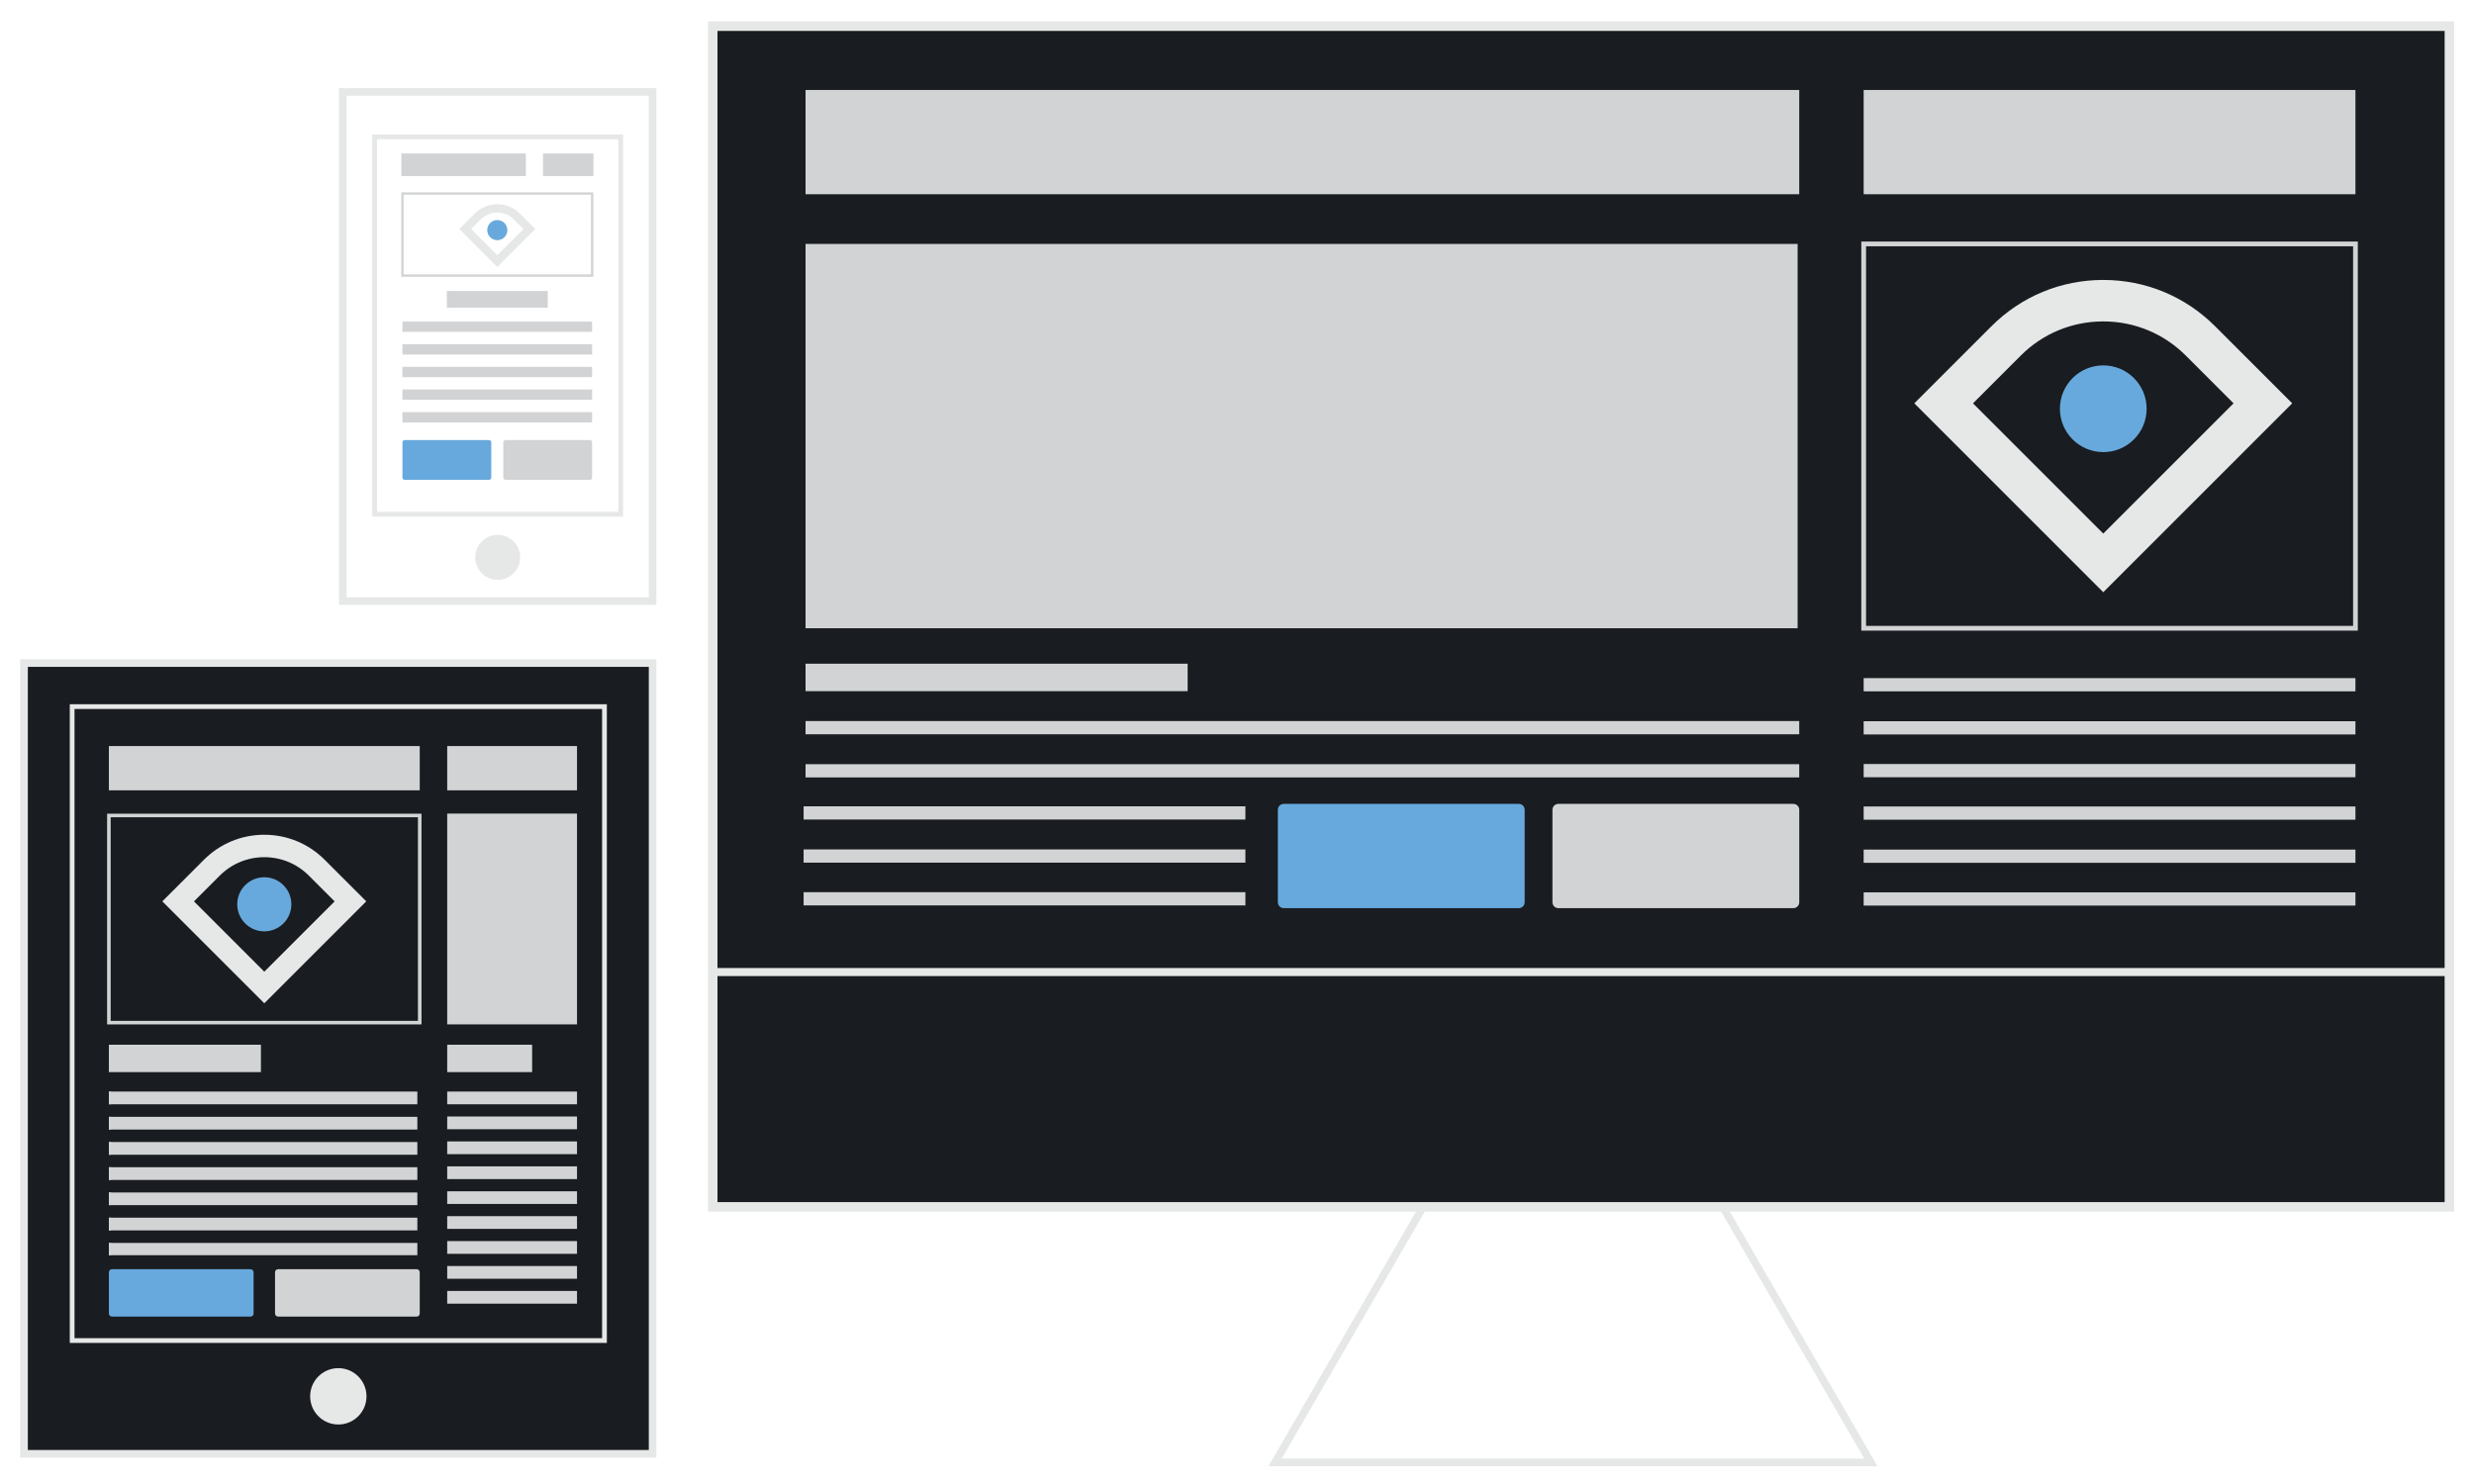 <?xml version="1.0" encoding="utf-8"?>
<!-- Generator: Adobe Illustrator 25.2.1, SVG Export Plug-In . SVG Version: 6.00 Build 0)  -->
<svg version="1.1" id="Layer_1" xmlns="http://www.w3.org/2000/svg" xmlns:xlink="http://www.w3.org/1999/xlink" x="0px" y="0px"
	 viewBox="0 0 1000 600" style="enable-background:new 0 0 1000 600;" xml:space="preserve">
<style type="text/css">
	.st0{fill:#E6E7E7;}
	.st1{fill:#191C20;}
	.st2{fill:#D2D3D4;}
	.st3{fill:#67A9DD;}
	.st4{clip-path:url(#SVGID_2_);}
	.st5{clip-path:url(#SVGID_4_);}
	.st6{clip-path:url(#SVGID_6_);}
</style>
<g>
	<circle class="st0" cx="201.17" cy="225.35" r="9.09"/>
</g>
<g>
	<path class="st0" d="M265.32,244.54H137.01V35.62h128.31V244.54z M140.09,241.46h122.15V38.69H140.09V241.46z"/>
</g>
<g>
	<path class="st0" d="M251.86,208.86H150.47V54.37h101.38V208.86z M152.4,206.94h97.53V56.29H152.4V206.94z"/>
</g>
<g>
	<g>
		<rect x="288.09" y="10.57" class="st1" width="701.96" height="477.38"/>
		<path class="st0" d="M991.98,489.87H286.16V8.65h705.81L991.98,489.87L991.98,489.87z M290.01,486.03h698.12V12.5H290.01V486.03z"
			/>
	</g>
	<g>
		<path class="st0" d="M758.89,592.81H512.7l61.66-106.4h122.86l0.44,0.77L758.89,592.81z M518.05,589.73h235.5l-58.09-100.24
			H576.13L518.05,589.73z"/>
	</g>
	<g>
		<rect x="325.6" y="98.62" class="st2" width="401.01" height="155.39"/>
	</g>
	<g>
		<path class="st2" d="M953.04,254.97h-200.7V97.66h200.7L953.04,254.97L953.04,254.97z M754.27,253.05h196.86V99.58H754.27V253.05z
			"/>
	</g>
	<g>
		<rect x="325.6" y="36.38" class="st2" width="401.66" height="42.15"/>
	</g>
	<g>
		<rect x="325.6" y="268.34" class="st2" width="154.45" height="11.11"/>
	</g>
	<g>
		<rect x="325.6" y="291.53" class="st2" width="401.66" height="5.35"/>
	</g>
	<g>
		<rect x="325.6" y="308.97" class="st2" width="401.66" height="5.35"/>
	</g>
	<g>
		<rect x="324.82" y="326" class="st2" width="178.58" height="5.35"/>
	</g>
	<g>
		<rect x="324.82" y="343.43" class="st2" width="178.58" height="5.35"/>
	</g>
	<g>
		<rect x="324.82" y="360.72" class="st2" width="178.58" height="5.35"/>
	</g>
	<g>
		<rect x="753.3" y="274.17" class="st2" width="198.78" height="5.35"/>
	</g>
	<g>
		<rect x="753.3" y="291.6" class="st2" width="198.78" height="5.35"/>
	</g>
	<g>
		<rect x="753.3" y="308.9" class="st2" width="198.78" height="5.35"/>
	</g>
	<g>
		<rect x="753.3" y="326.07" class="st2" width="198.78" height="5.35"/>
	</g>
	<g>
		<rect x="753.3" y="343.5" class="st2" width="198.78" height="5.35"/>
	</g>
	<g>
		<rect x="753.3" y="360.79" class="st2" width="198.78" height="5.35"/>
	</g>
	<g>
		<rect x="753.3" y="36.38" class="st2" width="198.78" height="42.15"/>
	</g>
	<g>
		<path class="st3" d="M613.9,367.18h-95.01c-1.31,0-2.38-1.07-2.38-2.38v-37.4c0-1.31,1.07-2.38,2.38-2.38h95.01
			c1.31,0,2.38,1.07,2.38,2.38v37.4C616.27,366.12,615.21,367.18,613.9,367.18z"/>
	</g>
	<g>
		<path class="st2" d="M724.89,367.18h-95.01c-1.31,0-2.38-1.07-2.38-2.38v-37.4c0-1.31,1.07-2.38,2.38-2.38h95.01
			c1.31,0,2.38,1.07,2.38,2.38v37.4C727.26,366.12,726.2,367.18,724.89,367.18z"/>
	</g>
	<g>
		<rect x="287.03" y="391.38" class="st0" width="703.02" height="3.26"/>
	</g>
	<g>
		<g>
			<g>
				<path class="st0" d="M850.15,239.44l-76.37-76.37l31.16-31.16c12.08-12.08,28.13-18.73,45.21-18.73
					c17.08,0,33.13,6.65,45.21,18.73l31.16,31.16L850.15,239.44z M797.49,163.07l52.66,52.66l52.66-52.66l-19.31-19.31
					c-8.91-8.91-20.75-13.81-33.35-13.81c-12.6,0-24.44,4.9-33.35,13.81L797.49,163.07z"/>
			</g>
		</g>
		<g>
			<g>
				<circle class="st3" cx="850.15" cy="165.26" r="17.53"/>
			</g>
		</g>
	</g>
</g>
<g>
	<g>
		<rect x="9.71" y="268.08" class="st1" width="254.07" height="319.71"/>
		<path class="st0" d="M265.32,589.33H8.17V266.54h257.15V589.33z M11.25,586.25h251V269.62h-251V586.25z"/>
	</g>
	<g>
		<circle class="st0" cx="136.75" cy="564.55" r="11.39"/>
	</g>
	<g>
		<path class="st0" d="M245.29,542.96H28.2V284.73h217.09L245.29,542.96L245.29,542.96z M30.12,541.04h213.25V286.65H30.12V541.04z"
			/>
	</g>
	<g>
		<path class="st2" d="M170.38,414.18H43.29v-85.19h127.09V414.18z M44.73,412.74h124.2v-82.31H44.73V412.74z"/>
	</g>
	<g>
		<rect x="44.01" y="301.64" class="st2" width="125.65" height="17.9"/>
	</g>
	<g>
		<rect x="180.76" y="301.64" class="st2" width="52.47" height="17.9"/>
	</g>
	<g>
		<path class="st3" d="M101.29,532.31H45.23c-0.68,0-1.22-0.55-1.22-1.22v-16.71c0-0.68,0.55-1.22,1.22-1.22h56.05
			c0.68,0,1.22,0.55,1.22,1.22v16.71C102.51,531.76,101.96,532.31,101.29,532.31z"/>
	</g>
	<g>
		<path class="st2" d="M168.44,532.31h-56.05c-0.68,0-1.22-0.55-1.22-1.22v-16.71c0-0.68,0.55-1.22,1.22-1.22h56.05
			c0.68,0,1.22,0.55,1.22,1.22v16.71C169.66,531.76,169.11,532.31,168.44,532.31z"/>
	</g>
	<g>
		<g>
			<defs>
				<rect id="SVGID_1_" x="180.76" y="441.34" width="54.14" height="88.19"/>
			</defs>
			<clipPath id="SVGID_2_">
				<use xlink:href="#SVGID_1_"  style="overflow:visible;"/>
			</clipPath>
			<g class="st4">
				<g>
					<rect x="180.76" y="441.34" class="st2" width="52.47" height="5.14"/>
				</g>
				<g>
					<rect x="180.76" y="451.42" class="st2" width="52.47" height="5.14"/>
				</g>
				<g>
					<rect x="180.76" y="461.49" class="st2" width="52.47" height="5.14"/>
				</g>
				<g>
					<rect x="180.76" y="471.57" class="st2" width="52.47" height="5.14"/>
				</g>
				<g>
					<rect x="180.76" y="481.64" class="st2" width="52.47" height="5.14"/>
				</g>
				<g>
					<rect x="180.76" y="491.71" class="st2" width="52.47" height="5.14"/>
				</g>
				<g>
					<rect x="180.76" y="501.79" class="st2" width="52.47" height="5.14"/>
				</g>
				<g>
					<rect x="180.76" y="511.86" class="st2" width="52.47" height="5.14"/>
				</g>
				<g>
					<rect x="180.76" y="521.94" class="st2" width="52.47" height="5.14"/>
				</g>
			</g>
		</g>
	</g>
	<g>
		<g>
			<defs>
				<rect id="SVGID_3_" x="44.01" y="441.34" width="124.69" height="66.16"/>
			</defs>
			<clipPath id="SVGID_4_">
				<use xlink:href="#SVGID_3_"  style="overflow:visible;"/>
			</clipPath>
			<g class="st5">
				<g id="_x3C_Grid_Repeat_x3E__26_">
					<rect x="-136.83" y="441.34" class="st2" width="181.74" height="5.14"/>
				</g>
				<g id="_x3C_Grid_Repeat_x3E__25_">
					<rect x="40.87" y="441.34" class="st2" width="181.74" height="5.14"/>
				</g>
				<g id="_x3C_Grid_Repeat_x3E__23_">
					<rect x="-136.83" y="451.54" class="st2" width="181.74" height="5.14"/>
				</g>
				<g id="_x3C_Grid_Repeat_x3E__22_">
					<rect x="40.87" y="451.54" class="st2" width="181.74" height="5.14"/>
				</g>
				<g id="_x3C_Grid_Repeat_x3E__20_">
					<rect x="-136.83" y="461.73" class="st2" width="181.74" height="5.14"/>
				</g>
				<g id="_x3C_Grid_Repeat_x3E__19_">
					<rect x="40.87" y="461.73" class="st2" width="181.74" height="5.14"/>
				</g>
				<g id="_x3C_Grid_Repeat_x3E__17_">
					<rect x="-136.83" y="471.93" class="st2" width="181.74" height="5.14"/>
				</g>
				<g id="_x3C_Grid_Repeat_x3E__16_">
					<rect x="40.87" y="471.93" class="st2" width="181.74" height="5.14"/>
				</g>
				<g id="_x3C_Grid_Repeat_x3E__14_">
					<rect x="-136.83" y="482.12" class="st2" width="181.74" height="5.14"/>
				</g>
				<g id="_x3C_Grid_Repeat_x3E__13_">
					<rect x="40.87" y="482.12" class="st2" width="181.74" height="5.14"/>
				</g>
				<g id="_x3C_Grid_Repeat_x3E__11_">
					<rect x="-136.83" y="492.32" class="st2" width="181.74" height="5.14"/>
				</g>
				<g id="_x3C_Grid_Repeat_x3E__10_">
					<rect x="40.87" y="492.32" class="st2" width="181.74" height="5.14"/>
				</g>
				<g id="_x3C_Grid_Repeat_x3E__8_">
					<rect x="-136.83" y="502.52" class="st2" width="181.74" height="5.14"/>
				</g>
				<g id="_x3C_Grid_Repeat_x3E__7_">
					<rect x="40.87" y="502.52" class="st2" width="181.74" height="5.14"/>
				</g>
			</g>
		</g>
	</g>
	<g>
		<rect x="44.01" y="422.39" class="st2" width="61.46" height="11.08"/>
	</g>
	<g>
		<rect x="180.76" y="422.39" class="st2" width="34.33" height="11.08"/>
	</g>
	<g>
		<rect x="180.76" y="328.94" class="st2" width="52.47" height="85.23"/>
	</g>
</g>
<g>
	<path class="st2" d="M239.83,111.91h-77.64V77.77h77.64V111.91z M163.15,110.95h75.72V78.73h-75.72V110.95z"/>
</g>
<g>
	<rect x="162.24" y="62.05" class="st2" width="50.31" height="9.14"/>
</g>
<g>
	<rect x="219.49" y="62.05" class="st2" width="20.39" height="9.14"/>
</g>
<g>
	<rect x="180.62" y="117.65" class="st2" width="40.78" height="6.76"/>
</g>
<g>
	<path class="st3" d="M197.64,194.01H163.6c-0.51,0-0.93-0.42-0.93-0.93v-14.24c0-0.51,0.42-0.93,0.93-0.93h34.04
		c0.51,0,0.93,0.42,0.93,0.93v14.24C198.57,193.59,198.15,194.01,197.64,194.01z"/>
</g>
<g>
	<path class="st2" d="M238.41,194.01h-34.04c-0.51,0-0.93-0.42-0.93-0.93v-14.24c0-0.51,0.42-0.93,0.93-0.93h34.04
		c0.51,0,0.93,0.42,0.93,0.93v14.24C239.34,193.59,238.93,194.01,238.41,194.01z"/>
</g>
<g>
	<g>
		<defs>
			<rect id="SVGID_5_" x="162.66" y="130.02" width="80.92" height="42.28"/>
		</defs>
		<clipPath id="SVGID_6_">
			<use xlink:href="#SVGID_5_"  style="overflow:visible;"/>
		</clipPath>
		<g class="st6">
			<g>
				<rect x="162.66" y="130.02" class="st2" width="76.68" height="4.15"/>
			</g>
			<g>
				<rect x="162.66" y="139.18" class="st2" width="76.68" height="4.15"/>
			</g>
			<g>
				<rect x="162.66" y="148.33" class="st2" width="76.68" height="4.15"/>
			</g>
			<g>
				<rect x="162.66" y="157.48" class="st2" width="76.68" height="4.15"/>
			</g>
			<g>
				<rect x="162.66" y="166.64" class="st2" width="76.68" height="4.15"/>
			</g>
		</g>
	</g>
</g>
<g>
	<g>
		<g>
			<path class="st0" d="M201.01,107.96L185.64,92.6l6.27-6.27c2.43-2.43,5.66-3.76,9.09-3.76c3.44,0,6.66,1.34,9.09,3.76l6.27,6.27
				L201.01,107.96z M190.42,92.6l10.59,10.59L211.6,92.6l-3.88-3.88c-1.79-1.79-4.17-2.78-6.71-2.78c-2.53,0-4.91,0.99-6.71,2.78
				L190.42,92.6z"/>
		</g>
	</g>
	<g>
		<g>
			<circle class="st3" cx="201.01" cy="93.04" r="4.07"/>
		</g>
	</g>
</g>
<g>
	<g>
		<g>
			<path class="st0" d="M106.83,405.65l-41.22-41.22l16.82-16.82c6.52-6.52,15.18-10.11,24.4-10.11s17.88,3.59,24.4,10.11
				l16.82,16.82L106.83,405.65z M78.41,364.44l28.42,28.42l28.42-28.42l-10.42-10.42c-4.81-4.81-11.2-7.45-18-7.45
				c-6.8,0-13.19,2.65-18,7.45L78.41,364.44z"/>
		</g>
	</g>
	<g>
		<g>
			<circle class="st3" cx="106.83" cy="365.62" r="10.94"/>
		</g>
	</g>
</g>
</svg>

